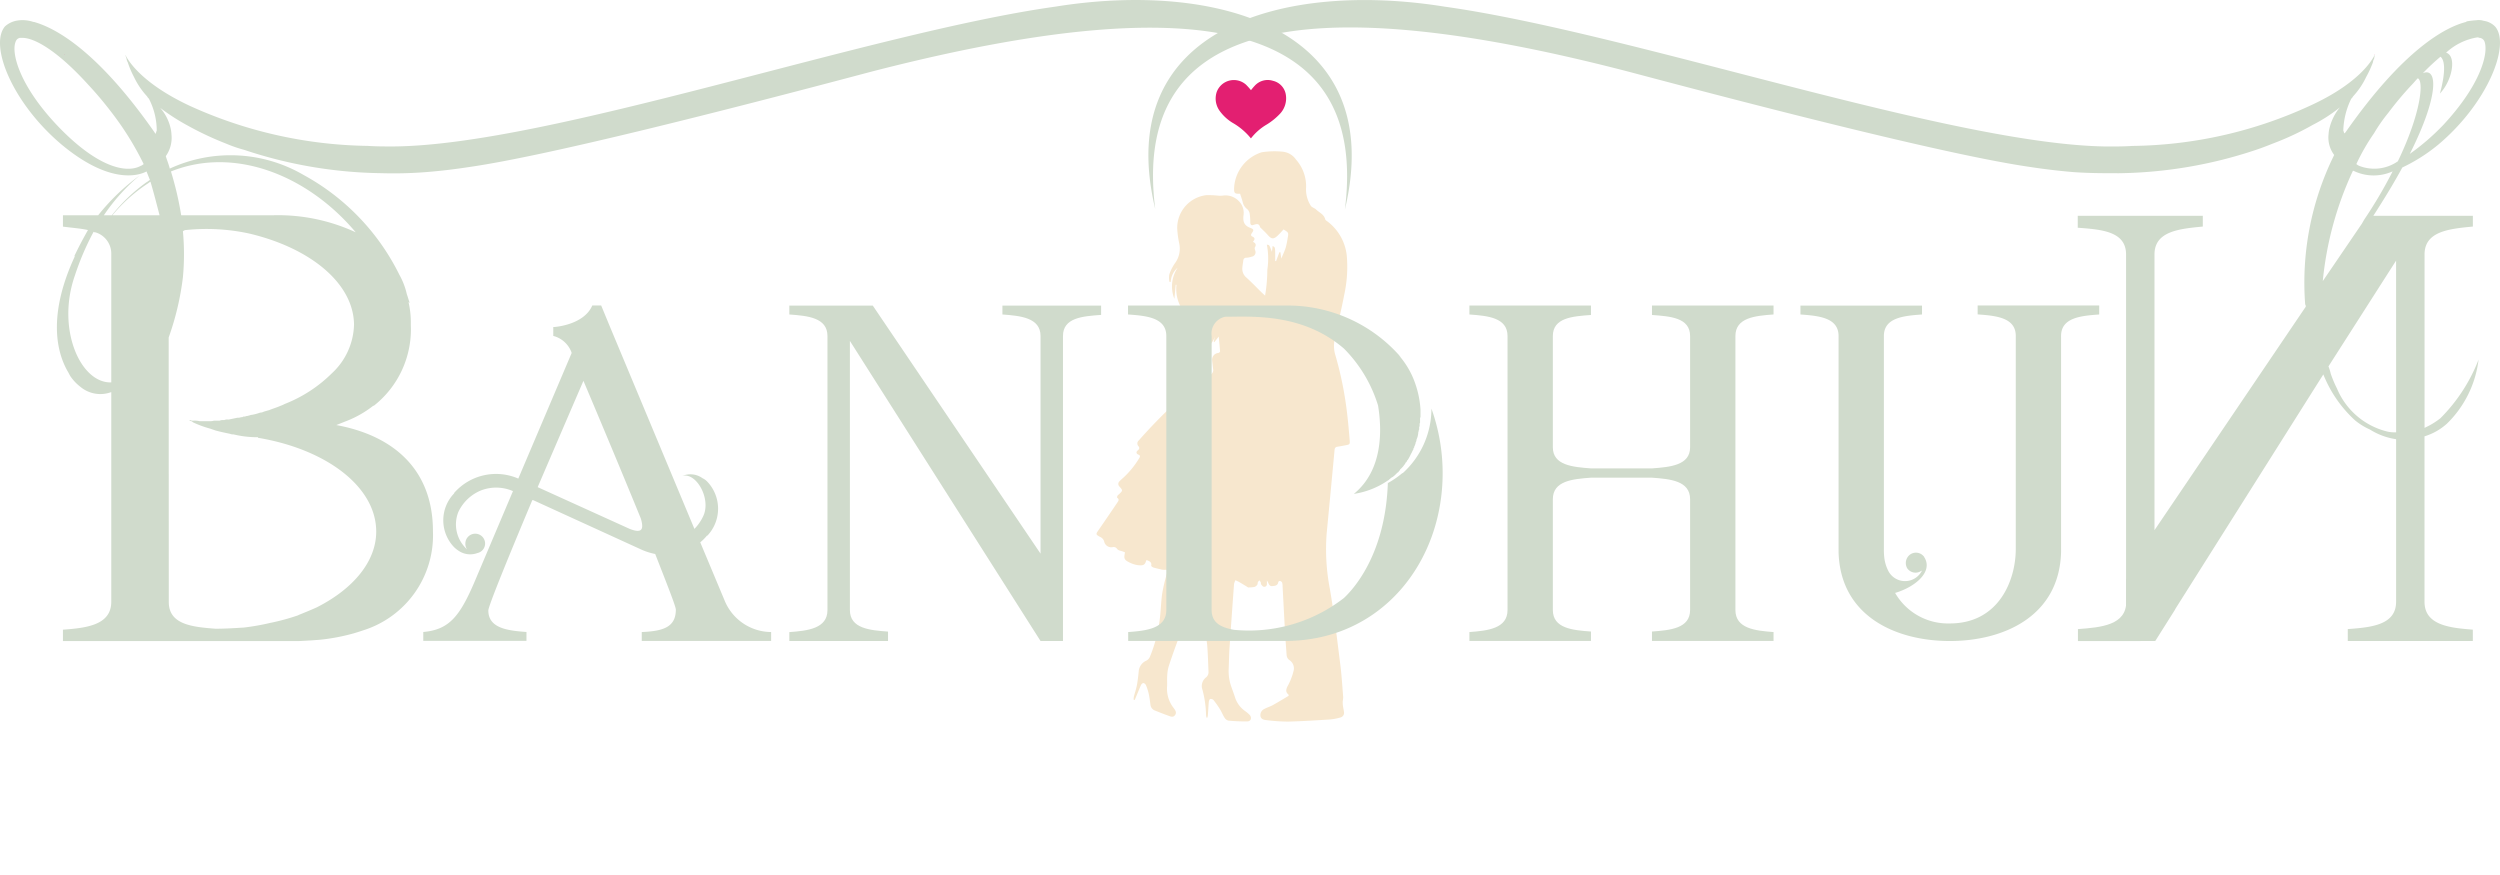 <?xml version="1.0" encoding="UTF-8"?>
<svg xmlns="http://www.w3.org/2000/svg" width="140.518" height="49.181" viewBox="0 0 140.518 49.181">
  <g id="Group_1592" data-name="Group 1592" transform="translate(-219 -3146.141)">
    <path id="Path_45" data-name="Path 45" d="M1465.055,33.206a.154.154,0,0,0,.008-.026l-.008.026" transform="translate(-1112.566 3115.984)" fill="#e31f71"></path>
    <path id="Path_46" data-name="Path 46" d="M1464.787,33.6a.092.092,0,0,0,.018-.028.027.027,0,0,0-.018.028" transform="translate(-1112.322 3115.63)" fill="#e31f71"></path>
    <path id="Path_47" data-name="Path 47" d="M1464.992,33.46l-.006.01h0l0-.009" transform="translate(-1112.503 3115.73)" fill="#e31f71"></path>
    <path id="Path_48" data-name="Path 48" d="M1464.634,34.245s0,.009,0,.013,0-.009,0-.013" transform="translate(-1112.18 3115.017)" fill="#e31f71"></path>
    <path id="Path_49" data-name="Path 49" d="M781.325,23.825a6.027,6.027,0,0,0,1.79-3.611,9.528,9.528,0,0,1-2.141,3.291,4.175,4.175,0,0,1-.895.543V14.3c0-1.31,1.406-1.438,2.716-1.566V12.13H777.2c.639-.991,1.182-1.885,1.63-2.716a9.688,9.688,0,0,0,2.013-1.278c2.78-2.333,4.09-5.624,3.2-6.646a1.11,1.11,0,0,0-.639-.32.92.92,0,0,0-.415-.032,4.8,4.8,0,0,0-.543.064l-.032.032c-1.15.287-3.515,1.534-6.774,6.2a11.824,11.824,0,0,1-.064.064c-.032-.032-.032-.1-.064-.16a4.339,4.339,0,0,1,.447-1.789.444.444,0,0,0,.1-.128,4.355,4.355,0,0,0,.735-1.086,5.888,5.888,0,0,0,.383-.831.455.455,0,0,1,.064-.192c.018-.11.036-.184.048-.231a.214.214,0,0,0-.026.041s0,.008,0,.013a.227.227,0,0,0-.018.081.2.2,0,0,1,.018-.081s0-.009,0-.013a.106.106,0,0,0,.01-.033c-.128.288-.895,1.6-3.611,2.844a24.453,24.453,0,0,1-10,2.269c-.479.032-.927.032-1.406.032h-.032c-8.755-.1-26.745-6.391-37.225-7.86-8.915-1.438-18.724,1.086-16.264,11.375-1.31-10.353,7.669-12.653,26.681-7.7,8.18,2.173,18.085,4.7,22.495,5.336.831.128,1.661.224,2.428.288.895.064,1.757.064,2.556.064a25.227,25.227,0,0,0,7.7-1.31c.384-.128.7-.256,1.023-.383a15.782,15.782,0,0,0,2.173-1.022,8.782,8.782,0,0,0,1.534-.991,2.877,2.877,0,0,0-.575,1.118,1.609,1.609,0,0,0-.064.384A1.631,1.631,0,0,0,775,8.711a16.189,16.189,0,0,0-1.63,8.4.185.185,0,0,1,.032.128L764.9,29.8V14.3c0-1.31,1.406-1.438,2.716-1.566V12.13h-7.03V12.8c1.31.1,2.716.192,2.716,1.5v21.53l.414.2h1.226l1.1-1.743c.013-.026.026-.052.04-.078l8.308-13.165a6.985,6.985,0,0,0,1.789,2.588,3.62,3.62,0,0,0,.831.511,3.784,3.784,0,0,0,1.47.543v9.139c0,1.31-1.406,1.438-2.716,1.534v.671h7.029v-.639c-1.31-.1-2.716-.256-2.716-1.566v-9.3a3.318,3.318,0,0,0,1.246-.7m-.351-20.642c.479.383-.032,2.077-.032,2.077.7-.735.959-2.109.351-2.3A3.4,3.4,0,0,1,783.05,2.1c.064,0,.1.032.16.032a.337.337,0,0,1,.256.256c.192.671-.256,2.4-2.332,4.633a13.01,13.01,0,0,1-1.885,1.63c1.662-3.291,1.566-4.889.735-4.537a12.759,12.759,0,0,1,.991-.927M777.235,7.5a8.983,8.983,0,0,1,.8-1.15,18.871,18.871,0,0,1,1.31-1.566c.128-.128.224-.256.352-.383.352.128.192,1.949-1.118,4.665a2.32,2.32,0,0,1-2.173.256.694.694,0,0,1-.16-.1,11.5,11.5,0,0,1,.99-1.725M774.359,15.8a18.943,18.943,0,0,1,1.694-6.2h.032a2.589,2.589,0,0,0,2.2.032,25.783,25.783,0,0,1-1.6,2.716l-.128.224Zm4.122,8.5a1.967,1.967,0,0,1-.447-.032,4.125,4.125,0,0,1-2.876-2.429,6.485,6.485,0,0,1-.351-.831,2.969,2.969,0,0,0-.128-.415l3.8-5.943Z" transform="translate(-424.802 3146.141)" fill="#d0dbcc"></path>
    <path id="Path_50" data-name="Path 50" d="M1464.981,33.531l-.01,0-.006.022a.216.216,0,0,1,.016-.024" transform="translate(-1112.484 3115.665)" fill="#e31f71"></path>
    <path id="Path_51" data-name="Path 51" d="M678.471,123.849a.92.92,0,0,1,.014-.154c.056-.216.129-.428.171-.647.047-.25.074-.5.1-.759a.723.723,0,0,1,.434-.623.433.433,0,0,0,.191-.2,8.117,8.117,0,0,0,.553-2.076c.07-.495.072-1,.144-1.493a9.261,9.261,0,0,1,.265-1.123c.06-.22.07-.22-.152-.21a.788.788,0,0,1-.207-.031c-.135-.031-.272-.061-.4-.1-.049-.016-.128-.076-.123-.1.041-.214-.111-.256-.247-.315-.017.01-.033.013-.035.021-.071.258-.167.3-.49.259a1.552,1.552,0,0,1-.446-.146c-.3-.145-.335-.229-.254-.566a1.489,1.489,0,0,0-.191-.076c-.1-.027-.2-.037-.273-.148a.231.231,0,0,0-.2-.079.414.414,0,0,1-.514-.334.411.411,0,0,0-.237-.242c-.232-.128-.232-.149-.084-.363.36-.518.714-1.041,1.068-1.564.056-.083.128-.175-.006-.263-.016-.011-.009-.079.007-.11a.414.414,0,0,1,.091-.092c.218-.208.22-.21.029-.429a.2.2,0,0,1,0-.3,2.55,2.55,0,0,1,.19-.179,4.915,4.915,0,0,0,.918-1.121c.056-.09.067-.153-.05-.2s-.142-.145-.033-.235c.091-.075.119-.14.034-.243a.222.222,0,0,1,.027-.321,29.924,29.924,0,0,1,3.34-3.239,3.334,3.334,0,0,1,.652-.432.3.3,0,0,0,.178-.36c-.015-.161-.038-.321-.054-.482a.387.387,0,0,1,.349-.4c.038,0,.1-.058.1-.086-.017-.264-.046-.526-.075-.833l-.248.313-.031-.018.063-.324a.915.915,0,0,1-.423.583,5.217,5.217,0,0,1-.474.231,1.289,1.289,0,0,0,.086-.809l-.092.558-.058,0a1.8,1.8,0,0,0-.232-1.08l-.189.389-.062-.019a.777.777,0,0,0-.1-.786c-.112-.218-.232-.432-.341-.651a2.108,2.108,0,0,1-.273-1.3l-.045,0-.073.791a1.892,1.892,0,0,1,.182-1.749,1.132,1.132,0,0,0-.39.8l-.071-.009a1.236,1.236,0,0,1-.006-.416,2.493,2.493,0,0,1,.312-.621,1.38,1.38,0,0,0,.247-1.111,5.508,5.508,0,0,1-.115-.857,1.853,1.853,0,0,1,1.641-1.866,5.281,5.281,0,0,1,.65.027,1.518,1.518,0,0,0,.258,0,1.043,1.043,0,0,1,1.085.543.926.926,0,0,1,.093.563c-.046.359.043.574.364.7.215.081.231.119.1.306-.06.084-.054.15.029.186.18.078.137.178.036.3.153.066.2.161.108.315-.024.039.006.115.019.173a.25.25,0,0,1-.2.346,1.112,1.112,0,0,1-.287.058.163.163,0,0,0-.182.162c-.017.135-.045.269-.053.4a.64.64,0,0,0,.223.55c.287.256.553.538.828.808.064.063.132.123.226.21a8.815,8.815,0,0,0,.127-1.452,4.155,4.155,0,0,0-.026-1.408c.139.006.139.006.283.4l.042-.333c.133.077.135.077.143.4,0,.149,0,.3,0,.447l.049.009.187-.5.057,0,.05.357c.094-.231.186-.421.249-.621a4.61,4.61,0,0,0,.108-.527c.059-.313.059-.313-.229-.492-.114.119-.223.246-.346.36-.216.2-.339.183-.532-.037-.132-.151-.282-.287-.424-.43,0,0-.012,0-.013-.008-.063-.256-.224-.187-.4-.132-.11.036-.152-.037-.155-.146a3.362,3.362,0,0,0-.039-.518.439.439,0,0,0-.147-.241.658.658,0,0,1-.239-.376c-.04-.163-.1-.321-.149-.479-.306.014-.347-.027-.336-.33a2.223,2.223,0,0,1,1.549-2,4.7,4.7,0,0,1,1.179-.033,1.036,1.036,0,0,1,.753.446,2.264,2.264,0,0,1,.565,1.56,1.7,1.7,0,0,0,.27,1.042c.034.054.11.083.168.121a.6.6,0,0,1,.109.065c.178.187.458.276.529.569.015.06.107.1.167.151a2.771,2.771,0,0,1,1.054,2.024,7.3,7.3,0,0,1-.157,2.079c-.153.829-.371,1.646-.53,2.474a1.784,1.784,0,0,0,.011.821,20.016,20.016,0,0,1,.7,3.5c.052.443.089.889.126,1.334.022.268.016.269-.242.318-.15.028-.3.058-.45.08-.1.016-.144.07-.154.174q-.221,2.367-.448,4.733a11.792,11.792,0,0,0,.19,3.119c.235,1.388.4,2.789.576,4.187.079.621.116,1.246.167,1.87a2.215,2.215,0,0,1-.028.234,1.626,1.626,0,0,0,.015.257c.015.112.044.223.056.335a.268.268,0,0,1-.207.311,3.014,3.014,0,0,1-.574.109c-.788.05-1.576.1-2.364.12a10.244,10.244,0,0,1-1.25-.087c-.132-.013-.279-.066-.3-.232a.378.378,0,0,1,.216-.39c.152-.084.323-.132.475-.215.307-.17.607-.354.895-.524-.01-.057-.008-.072-.014-.077-.17-.137-.134-.283-.05-.458a3.459,3.459,0,0,0,.334-.843.556.556,0,0,0-.2-.612.376.376,0,0,1-.185-.309c-.03-.418-.063-.836-.087-1.255-.049-.87-.093-1.74-.14-2.611a.661.661,0,0,0-.029-.209.184.184,0,0,0-.12-.083.112.112,0,0,0-.093.06c-.027.21-.187.214-.34.229s-.189-.117-.242-.222c-.01-.019-.022-.037-.056-.094,0,.095,0,.15,0,.2a.148.148,0,0,1-.172.154c-.056-.008-.111-.077-.151-.131-.023-.031-.009-.087-.026-.126a.567.567,0,0,0-.077-.107.531.531,0,0,0-.082.106c-.019.044-.007.106-.033.141a.325.325,0,0,1-.153.125,1.792,1.792,0,0,1-.316.029c-.016,0-.036.007-.048,0-.158-.1-.314-.195-.474-.288-.076-.044-.157-.079-.236-.118a.791.791,0,0,0-.08.21q-.133,1.808-.256,3.617c-.026.4-.029.793-.046,1.19a2.627,2.627,0,0,0,.156.994c.067.19.139.378.2.57a1.494,1.494,0,0,0,.557.766,1.911,1.911,0,0,1,.263.219c.143.156.081.365-.125.37a9.745,9.745,0,0,1-1.073-.045.349.349,0,0,1-.208-.162c-.1-.15-.162-.321-.256-.473a5.419,5.419,0,0,0-.365-.519.218.218,0,0,0-.182-.062c-.038.008-.077.1-.082.155-.024.249-.035.5-.053.749a1.163,1.163,0,0,1-.028.145h-.052c-.008-.048-.019-.1-.024-.144a5.885,5.885,0,0,0-.2-1.417.615.615,0,0,1,.2-.7.378.378,0,0,0,.138-.33c-.021-.511-.033-1.023-.077-1.532a10.322,10.322,0,0,0-.441-1.955,7.268,7.268,0,0,1-.135-.746.383.383,0,0,0-.049.065,33.814,33.814,0,0,0-1.537,3.883,2.285,2.285,0,0,0-.082.546c-.014.19.006.382-.007.572a1.758,1.758,0,0,0,.363,1.208c.089.12.2.259.082.413s-.272.063-.406.016c-.241-.085-.477-.182-.715-.275a.39.39,0,0,1-.258-.329c-.03-.21-.052-.422-.1-.629a2.842,2.842,0,0,0-.157-.479.2.2,0,0,0-.142-.111c-.045,0-.111.063-.134.114-.1.228-.194.461-.29.692-.02.048-.041.1-.062.144l-.059-.009m4.1-20.149a1.48,1.48,0,0,0-.217-1.237,2.387,2.387,0,0,1,.217,1.237" transform="translate(-395.754 3061.606)" fill="#f7e7ce"></path>
    <path id="Path_52" data-name="Path 52" d="M39.532,33.181l.011.034h.006a.045.045,0,0,1-.017-.034" transform="translate(183.07 3115.983)" fill="#e31f71"></path>
    <path id="Path_53" data-name="Path 53" d="M59.328.373c-10.481,1.47-28.47,7.8-37.225,7.86H22.07c-.479,0-.927,0-1.406-.032A24.944,24.944,0,0,1,10.7,5.965C7.947,4.687,7.18,3.376,7.052,3.089a.088.088,0,0,0,.011.029c.018.03.035.063.053.1-.023-.046-.042-.074-.053-.1a.374.374,0,0,0-.023-.033l.076.227A.453.453,0,0,0,7.18,3.5a5.274,5.274,0,0,0,.352.831,4.344,4.344,0,0,0,.735,1.086.441.441,0,0,0,.1.128A3.9,3.9,0,0,1,8.81,7.339c-.032.064-.032.128-.064.16V7.53c-.032-.032-.032-.032-.032-.064a.031.031,0,0,1-.032-.032c-3.259-4.665-5.624-5.879-6.774-6.2H1.876a1.945,1.945,0,0,0-.543-.1,1.825,1.825,0,0,0-.415.032,1.346,1.346,0,0,0-.639.32C-.616,2.546.694,5.8,3.474,8.137c3,2.492,4.633,1.566,4.761,1.5l.192.479c-.064.032-.128.1-.192.128A9.725,9.725,0,0,0,6.286,12.1H5.838A10.814,10.814,0,0,1,7.851,9.863,12.058,12.058,0,0,0,5.519,12.1H3.538v.639c.479.064.991.1,1.406.192-.288.511-.543.991-.767,1.47h.032c-1.438,3.1-1.118,5.208-.415,6.455.064.1.1.192.16.288a2.593,2.593,0,0,0,.575.607,1.748,1.748,0,0,0,1.725.288V33.828c0,1.31-1.406,1.47-2.716,1.566v.639H16.805s.246-.011.532-.029l0,0c.157-.005.309-.019.462-.032.053,0,.108-.006.162-.011l.078-.007a11.35,11.35,0,0,0,1.852-.357c.082-.025.35-.106.527-.168a5.6,5.6,0,0,0,3.917-5.561c0-3.547-2.3-5.4-5.432-5.975l.479-.192a5.924,5.924,0,0,0,1.6-.895h.032a5.466,5.466,0,0,0,2.077-4.537V18.2a5.053,5.053,0,0,0-.128-1.214c.032,0,.032.032.064.032-.064-.16-.1-.319-.16-.479a4.034,4.034,0,0,0-.415-1.086,12.877,12.877,0,0,0-5.4-5.624,8.154,8.154,0,0,0-7.509-.352c-.064-.256-.16-.479-.224-.7a1.778,1.778,0,0,0,.319-1.214,1.874,1.874,0,0,0-.064-.415A2.576,2.576,0,0,0,9,6.06a11.944,11.944,0,0,0,1.534.991,17.8,17.8,0,0,0,2.173,1.022,7.657,7.657,0,0,0,1.022.352,25.23,25.23,0,0,0,7.7,1.31,23.325,23.325,0,0,0,2.556-.064c.8-.064,1.6-.16,2.428-.288,4.409-.639,14.315-3.163,22.495-5.336C67.923-.873,76.9,1.4,75.592,11.78,78.052,1.459,68.243-1.065,59.328.373M7.915,9.32c-.8.447-2.46.1-4.729-2.3C1.109,4.814.662,3.057.854,2.418c.064-.224.16-.256.256-.288h.16c.639,0,1.917.671,3.707,2.652.479.511.927,1.054,1.342,1.6A16.747,16.747,0,0,1,8.075,9.224a.694.694,0,0,1-.16.1M6.254,21.494c-1.725.064-3.1-3-2.045-6.007a14.951,14.951,0,0,1,1.054-2.46.117.117,0,0,0,.1.032A1.249,1.249,0,0,1,6.254,14.3Zm13.74-8.436a10.381,10.381,0,0,0-4.6-.959H10.184a18.164,18.164,0,0,0-.575-2.46c3.579-1.438,7.7.224,10.385,3.419M9.481,18.97a15.564,15.564,0,0,0,.8-3.387,13.989,13.989,0,0,0,0-2.588c.064-.032.1-.064.16-.064a11.33,11.33,0,0,1,3.547.192c3.419.8,5.879,2.78,5.911,5.112a3.851,3.851,0,0,1-1.246,2.748A7.789,7.789,0,0,1,16,22.708a1.547,1.547,0,0,1-.224.1c-.224.1-.447.16-.671.256h-.032c-.064.032-.128.032-.192.064h-.032a.455.455,0,0,1-.192.064h-.032a2.669,2.669,0,0,1-.479.128h-.032a2.019,2.019,0,0,1-.224.064h-.032a.4.4,0,0,1-.192.032c-.032.032-.032.032-.064.032-.064,0-.128.032-.192.032h-.064l-.479.1H12.8a.406.406,0,0,0-.192.032h-.064a.4.4,0,0,0-.192.032h-.32a.886.886,0,0,1-.288.032h-.511a1.313,1.313,0,0,0-.351-.032h-.128a.031.031,0,0,0-.032-.032h-.1l.128.064c.032,0,.064.032.1.064a5.81,5.81,0,0,0,.959.352l.288.1c.224.064.511.128.831.192a.406.406,0,0,0,.192.032,5.718,5.718,0,0,0,1.342.16H14.5v.032c3.834.639,6.646,2.748,6.646,5.272,0,1.678-1.287,3.2-3.269,4.221l.078-.039-.078.039-.054.029h0c-.292.135-.84.358-1.07.45h.019l-.1.034-.025.01.025-.01a12.343,12.343,0,0,1-1.434.389l-.01,0a13.075,13.075,0,0,1-1.555.275h0l-.033,0h0c-.5.031-1,.062-1.533.062-1.278-.1-2.62-.224-2.62-1.5ZM6.317,12.1a8.986,8.986,0,0,1,1.949-1.757c.064-.032.128-.1.192-.128.192.639.352,1.278.511,1.885Z" transform="translate(219 3146.14)" fill="#d0dbcc"></path>
    <path id="Path_54" data-name="Path 54" d="M197.172,394.554l.078-.007-.078.007" transform="translate(39.794 2787.543)" fill="#e31f71"></path>
    <path id="Path_55" data-name="Path 55" d="M40.006,34.2c.011.025.03.053.053.1-.017-.035-.035-.069-.053-.1" transform="translate(182.639 3115.054)" fill="#e31f71"></path>
    <path id="Path_56" data-name="Path 56" d="M39.721,33.558a.039.039,0,0,1,.015.029c0-.022,0-.027-.015-.029" transform="translate(182.898 3115.641)" fill="#e31f71"></path>
    <path id="Path_57" data-name="Path 57" d="M39.532,33.531a.285.285,0,0,1,.02.029l-.009-.027-.011,0" transform="translate(183.07 3115.665)" fill="#e31f71"></path>
    <path id="Path_58" data-name="Path 58" d="M273.425,202.194l-6.127-2.8h-.05c-1.261,3-2.471,5.95-2.471,6.2,0,1.009,1.109,1.135,2.143,1.21v.5h-5.8v-.5c1.437-.126,2.042-.857,2.874-2.8l2.168-5.118a2.372,2.372,0,0,0-1.765-.051,2.416,2.416,0,0,0-1.311,1.236,1.887,1.887,0,0,0,.5,2.093.534.534,0,0,1-.1-.353.555.555,0,0,1,1.109,0,.547.547,0,0,1-.429.555,1.162,1.162,0,0,1-1.059-.126,1.759,1.759,0,0,1-.252-.2,2.181,2.181,0,0,1,0-3.026v-.025a3.131,3.131,0,0,1,3.606-.807l3-7.06-.025-.076a1.493,1.493,0,0,0-1.009-.883v-.5h.05s1.664-.1,2.143-1.21h.5l.5,1.21,4.74,11.346a2.558,2.558,0,0,0,.479-.681c.5-.983-.378-2.521-1.16-2.294a1.165,1.165,0,0,1,1.135.126.9.9,0,0,1,.252.176,2.208,2.208,0,0,1,.025,3.051h-.025a2.672,2.672,0,0,1-.378.378l1.362,3.252a2.844,2.844,0,0,0,2.622,1.79v.5H273.4v-.5c1.21-.05,1.916-.277,1.916-1.261,0-.177-.5-1.437-1.16-3.126a3.537,3.537,0,0,1-.731-.227m-5.875-3.53,5.169,2.345c.706.277.807.025.63-.58-1.462-3.58-3.227-7.741-3.227-7.741s-1.261,2.925-2.572,5.976" transform="translate(-18.329 2974.859)" fill="#d0dbcc"></path>
    <path id="Path_59" data-name="Path 59" d="M504.452,188.453v.529c-1.034.076-2.143.151-2.143,1.185v17.145h-1.261l-10.716-16.868v15.128c0,1.034,1.109,1.135,2.143,1.21v.529h-5.547v-.5c1.034-.076,2.143-.2,2.143-1.235V190.168c0-1.034-1.109-1.135-2.143-1.21v-.5h4.69l9.43,13.943V190.168c0-1.034-1.135-1.135-2.143-1.21v-.5h5.547Z" transform="translate(-223.562 2974.859)" fill="#d0dbcc"></path>
    <path id="Path_60" data-name="Path 60" d="M695.857,188.957v-.5h8.825a8.407,8.407,0,0,1,6.53,2.925l-.151-.151a4.751,4.751,0,0,1,.782,1.21,5.47,5.47,0,0,1,.454,1.866v.429l-.025.025v.277a.192.192,0,0,0-.025.1v.05a.19.19,0,0,1-.025.1v.126c0,.025-.025.025-.025.05a.151.151,0,0,1-.025.1v.025a1.293,1.293,0,0,1-.05.277c-.025.05-.025.076-.05.126v.025c0,.025-.025.076-.025.1a.025.025,0,0,1-.025.025c0,.05,0,.076-.025.1v.05c-.025.025-.025.05-.05.076v.051c-.025.025-.025.05-.05.076v.05c-.025.025-.025.05-.051.076,0,.025,0,.025-.025.05,0,.025-.025.05-.025.076l-.025.025a2.76,2.76,0,0,1-.2.378h-.025a.131.131,0,0,1-.05.1.025.025,0,0,1-.025.025c-.025.025-.025.05-.05.1a.025.025,0,0,0-.025.025c-.025.025-.05.05-.05.076a.025.025,0,0,0-.025.025l-.076.076a.025.025,0,0,1-.025.025l-.076.076c0,.025,0,.025-.025.05s-.05.05-.05.076c-.025,0-.025,0-.025.025-.025,0-.05.025-.076.05l-.025.025a1.629,1.629,0,0,1-.227.2h-.025a.346.346,0,0,1-.1.076c0,.025,0,.025-.025.025l-.076.076h-.025v.151a5.138,5.138,0,0,0,.807-.555h.025a4.894,4.894,0,0,0,1.614-3.58v-.05a10.77,10.77,0,0,1,.63,3.631c0,5.043-3.479,9.43-8.85,9.43h-8.825v-.5c1.034-.076,2.143-.2,2.143-1.235V190.168c0-1.034-1.109-1.135-2.143-1.21m4.69,16.616c0,.731.555.983,1.261,1.109a8.7,8.7,0,0,0,6.177-1.79c.4-.378,2.37-2.345,2.471-6.606a4.563,4.563,0,0,1-1.916.756c1.639-1.336,1.588-3.58,1.362-4.967a7.745,7.745,0,0,0-1.916-3.2c-2.345-2.017-5.194-1.79-6.682-1.79a.97.97,0,0,0-.756,1.084Z" transform="translate(-413.454 2974.859)" fill="#d0dbcc"></path>
    <path id="Path_61" data-name="Path 61" d="M906.444,188.957v-.5h6.833v.529c-1.034.076-2.143.151-2.143,1.185v6.253c0,1.009,1.109,1.109,2.143,1.185h3.429c1.034-.076,2.143-.176,2.143-1.185v-6.253c0-1.034-1.109-1.109-2.143-1.185v-.529h6.833v.5c-1.034.076-2.143.177-2.143,1.21v15.406c0,1.034,1.109,1.16,2.143,1.235v.5h-6.833v-.529c1.034-.076,2.143-.177,2.143-1.21v-6.228c0-1.034-1.109-1.135-2.143-1.21h-3.429c-1.034.076-2.143.176-2.143,1.21v6.228c0,1.034,1.109,1.134,2.143,1.21v.529h-6.833v-.5c1.034-.076,2.143-.2,2.143-1.235V190.168c0-1.034-1.109-1.135-2.143-1.21" transform="translate(-604.853 2974.859)" fill="#d0dbcc"></path>
    <path id="Path_62" data-name="Path 62" d="M1127.461,188.453h-6.833v.5c1.034.076,2.143.177,2.143,1.21v11.976c0,1.765-.958,4.185-3.706,4.185a3.429,3.429,0,0,1-3.076-1.715c1.109-.328,2.118-1.16,1.664-1.967a.088.088,0,0,1-.025-.05.567.567,0,0,0-.782-.151.593.593,0,0,0-.177.782.567.567,0,0,0,.782.151.089.089,0,0,0,.05-.025,1.061,1.061,0,0,1-1.866.076,2.192,2.192,0,0,1-.252-.782,3.562,3.562,0,0,1-.025-.5V190.168c0-1.034,1.109-1.135,2.143-1.21v-.5h-6.833v.5c1.034.076,2.143.177,2.143,1.21V202.32c.1,3.606,3.228,4.992,6.253,4.992s6.152-1.387,6.253-4.992V190.168c0-1.034,1.109-1.135,2.143-1.21Z" transform="translate(-790.47 2974.859)" fill="#d0dbcc"></path>
    <path id="Path_63" data-name="Path 63" d="M751.849,49.928a3.366,3.366,0,0,1,.22-.26.986.986,0,0,1,1.017-.268.951.951,0,0,1,.722.773,1.266,1.266,0,0,1-.326,1.078,3.6,3.6,0,0,1-.76.614,3.118,3.118,0,0,0-.875.772,3.647,3.647,0,0,0-1.02-.87,2.471,2.471,0,0,1-.732-.67,1.178,1.178,0,0,1-.167-1.08,1.028,1.028,0,0,1,1.643-.4,3.8,3.8,0,0,1,.278.309" transform="translate(-462.536 3101.283)" fill="#e31f71"></path>
    <path id="Path_64" data-name="Path 64" d="M1284.545,357.044v1.294c0,1.31-1.406,1.438-2.716,1.534v.671h3.515v-3.5Z" transform="translate(-946.034 2821.629)" fill="#d0dbcc"></path>
    <rect id="Rectangle_62" data-name="Rectangle 62" width="140.518" height="49.181" transform="translate(219 3146.141)" fill="none"></rect>
  </g>
</svg>
